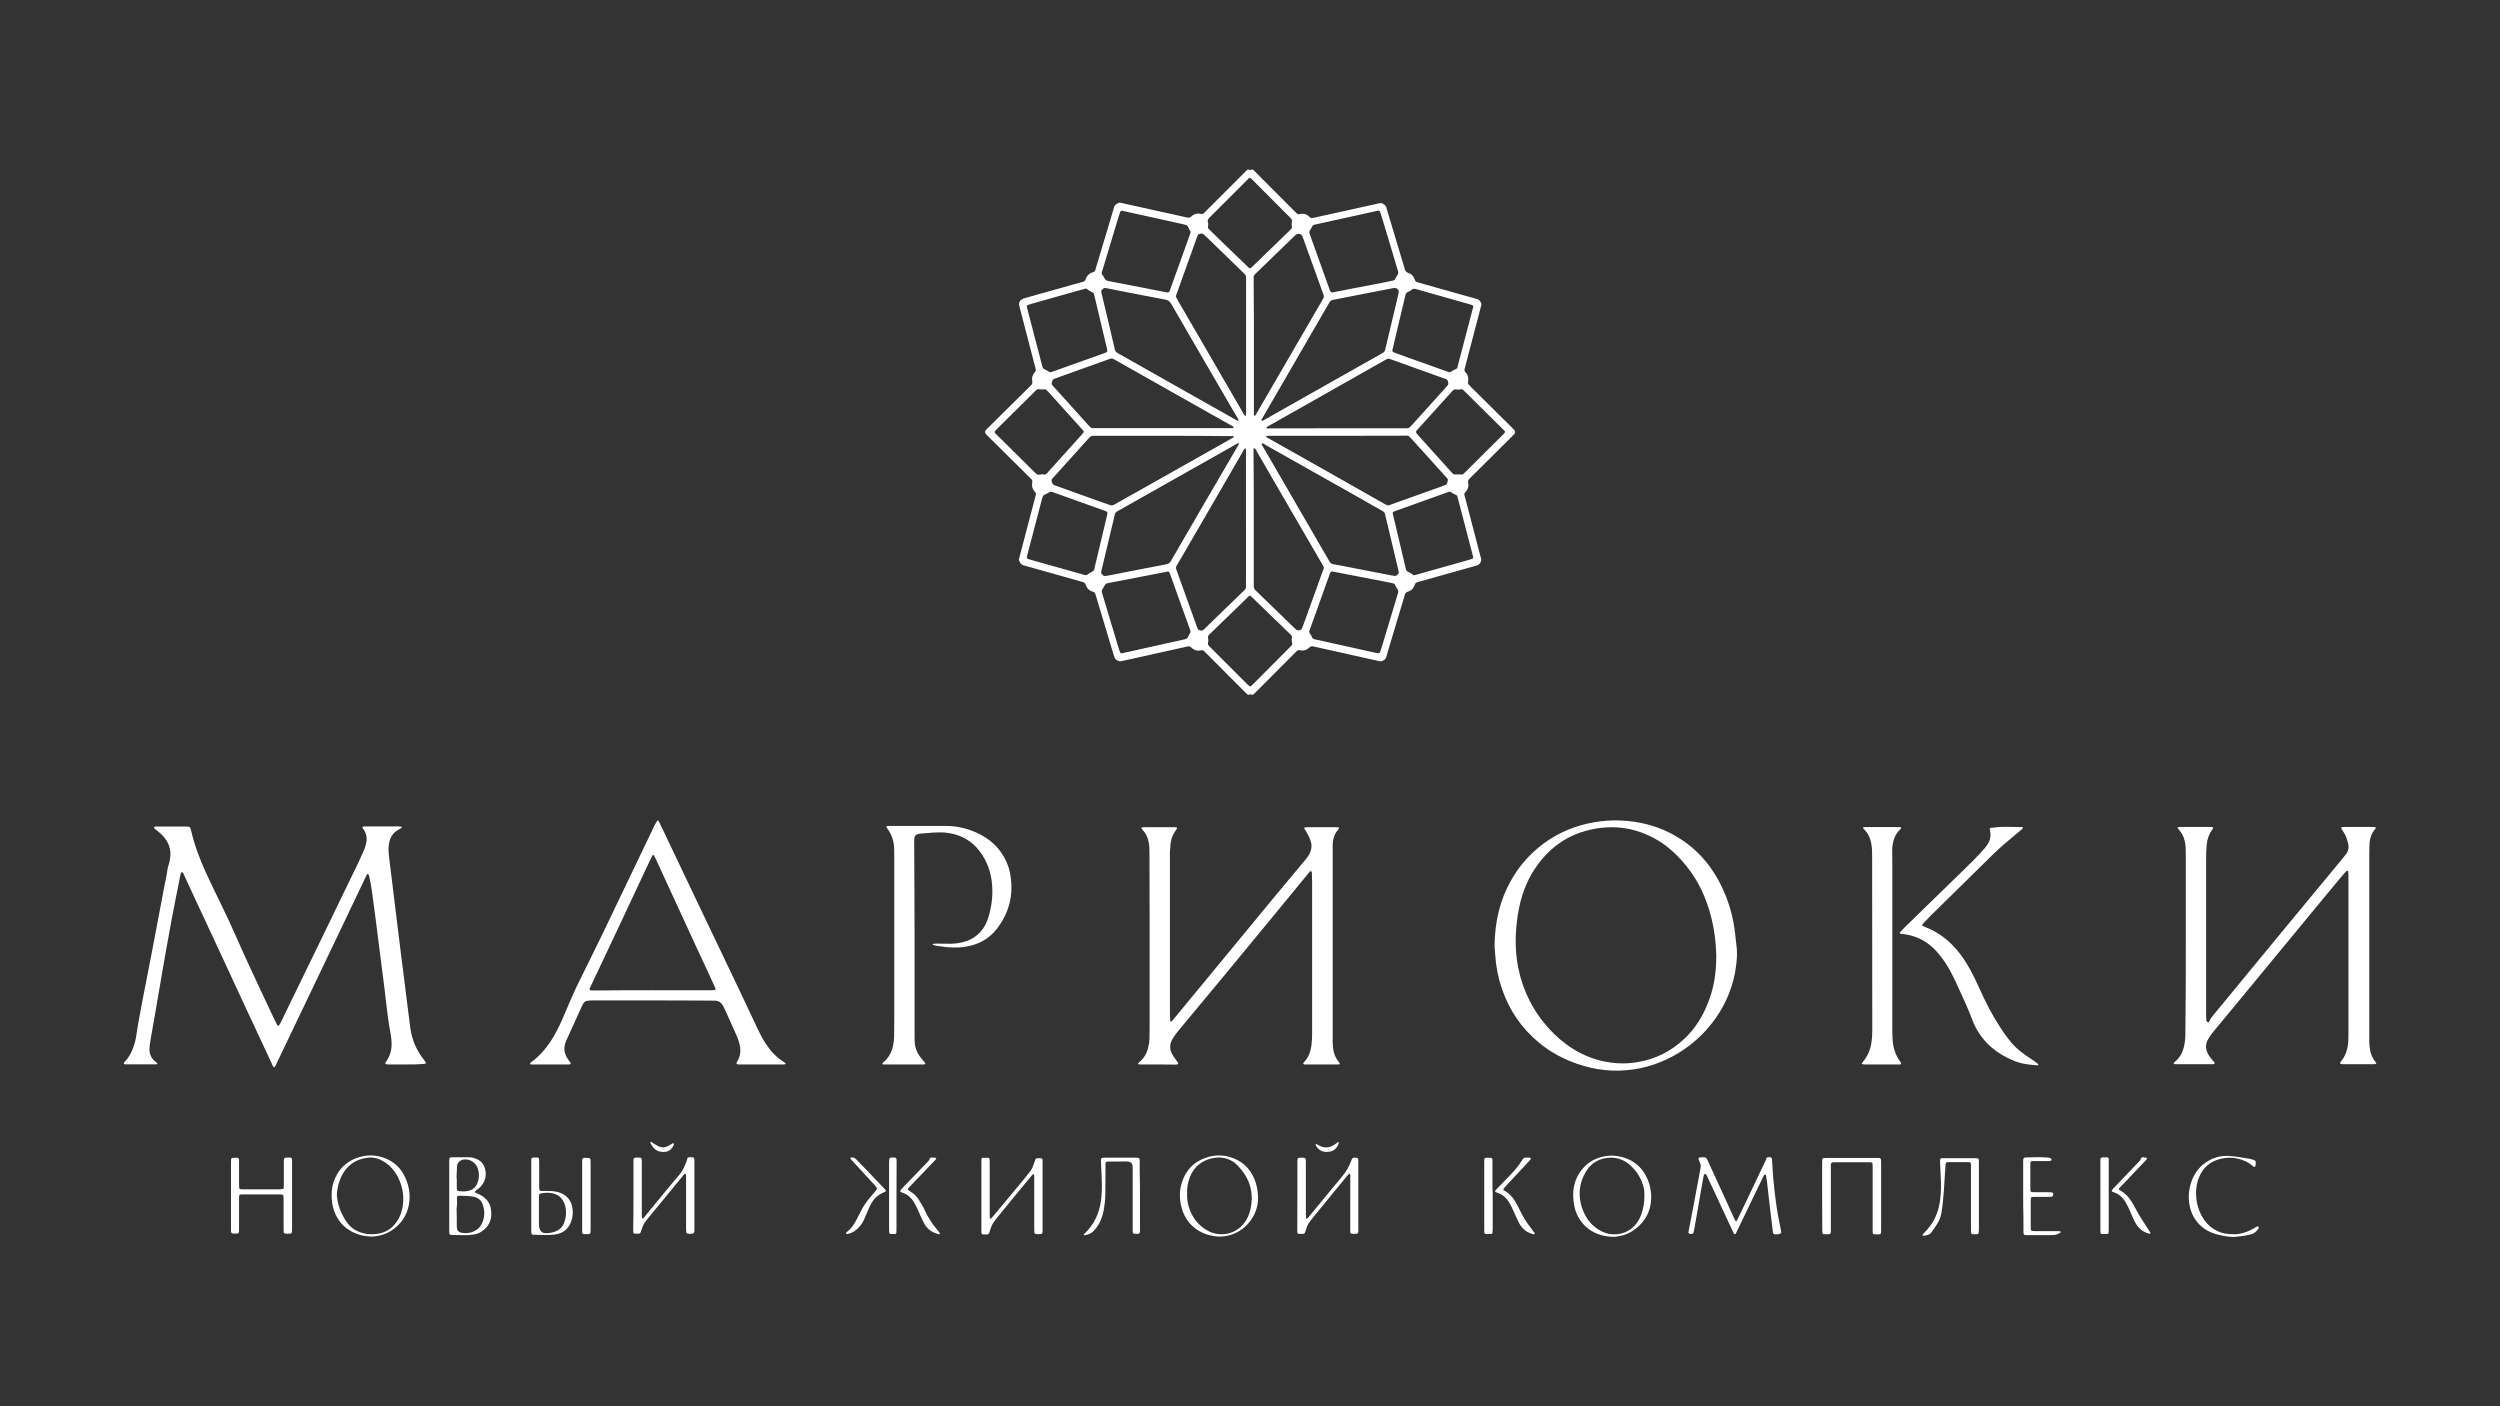 <?xml version="1.0" encoding="UTF-8"?> <svg xmlns="http://www.w3.org/2000/svg" id="Слой_1" x="0" y="0" viewBox="0 0 1920 1080" style="enable-background:new 0 0 1920 1080" xml:space="preserve"><rect x="0" y="0" width="1920" height="1080" fill="#333333" stroke="none"/> <style>.st0{fill:#fff}</style> <path class="st0" d="M1137.7 234c-.2.9-.5 1.8-.7 2.8l-12 45.9c-.1.5-.3.9-.3 1.4 0 .3.1.7.2 1 .2.4.6.8.9 1.1 1.5 1.8 2 3.8 1.8 6 0 .5-.1.9-.2 1.4-.1.6.1 1.2.5 1.7.6.7 1.3 1.4 2 2.1l31.7 31.4c.5.5 1 1 1.5 1.6.6.7.6 2 .1 2.7-.5.6-1.1 1.2-1.7 1.8-6.8 6.8-13.6 13.5-20.4 20.3-4.1 4-8.2 8.1-12.3 12.2-.3.3-.7.7-1 1.1-.2.4-.3.9-.4 1.4 0 .2 0 .5.1.7.7 2.7-.1 5-1.7 7-.1.2-.3.4-.5.5-.7.7-.8 1.4-.6 2.3.5 2 1 3.9 1.6 5.9 3.6 13.7 7.2 27.4 10.7 41 .1.2.1.5.2.7.7 1.7.4 3.3-.7 4.7-.6.8-1.3 1.3-2.3 1.6-3.1.9-6.2 1.8-9.3 2.6-11.5 3.2-23.1 6.5-34.6 9.7-.6.2-1.2.3-1.7.5-1 .3-1.7.8-2 1.8-.2.6-.4 1.1-.7 1.7-.8 1.6-2 2.7-3.6 3.4-.7.3-1.4.4-2 .8-.4.2-.8.6-1 1-.4.8-.6 1.6-.8 2.4-3.1 10.4-6.3 20.9-9.4 31.3-1.4 4.6-2.8 9.2-4.1 13.8-.2.6-.3 1.1-.5 1.7-.2.7-.7 1.3-1.3 1.7-.4.3-.8.5-1.2.7-.8.4-1.6.6-2.4.4-3-.7-6.1-1.3-9.1-2-14-3.1-28.1-6.2-42.1-9.4-1-.2-1.8 0-2.6.7-.7.6-1.5 1.3-2.3 1.7-1.6.8-3.4 1.1-5.2.6-1.1-.3-1.9.1-2.6.8-.7.7-1.4 1.3-2 2-9.6 9.6-19.1 19.2-28.7 28.8l-2 2c-.6.6-1.2.8-1.9.4-.3-.1-.8-.3-1-.2-1.4.9-2.2.1-3.1-.8-9.7-9.8-19.5-19.5-29.2-29.3l-2-2c-2.1-2-1.9-2-4.3-1.5-2.1.4-4-.3-5.7-1.5-.4-.3-.7-.6-1.1-1-.8-.8-1.6-.8-2.7-.6-5.3 1.2-10.5 2.4-15.8 3.5-11.1 2.5-22.2 4.9-33.3 7.4-.4.1-.7.1-1.1.2-1.6.6-3 .1-4.4-.8-.7-.5-1.2-1.1-1.5-2-.3-1-.7-2.1-1-3.1-4.3-14.5-8.7-28.9-13-43.4-.2-.8-.5-1.6-.8-2.4-.2-.6-.6-1-1.2-1.3-.2-.1-.5-.2-.7-.2-2.7-.8-4.5-2.7-5.4-5.3-.4-1.2-1.1-1.8-2.2-2.1-5.8-1.6-11.5-3.2-17.3-4.9-9.2-2.6-18.5-5.2-27.7-7.8-.6-.2-1.2-.3-1.7-.6-1.2-.9-1.9-2.1-2.3-3.6-.1-.2 0-.5 0-.7.1-.6.3-1.2.4-1.7 3.5-13.4 7-26.9 10.6-40.3.6-2.4 1.3-4.9 1.9-7.3.2-.7.1-1.4-.4-2-.2-.3-.5-.5-.7-.8-1.5-1.9-2.1-4-1.7-6.4 0-.2.1-.5.1-.7.2-.9-.1-1.6-.8-2.3l-1.5-1.5c-10.5-10.4-20.9-20.8-31.4-31.1-.7-.7-1.4-1.3-2-2.1-.6-.7-.7-2-.1-2.7.5-.5 1-1.1 1.5-1.6l31.2-30.9c.7-.7 1.3-1.4 2-2 1-.9 1.4-1.8 1.1-3.2-.6-2.5.1-4.7 1.7-6.7.2-.3.5-.5.7-.8.2-.4.4-.9.3-1.4-.1-.7-.3-1.4-.5-2.1-3.1-11.9-6.2-23.9-9.3-35.8-.9-3.6-1.9-7.2-2.8-10.8-.8-2.9.5-5.1 3.5-6l9.3-2.7c11.4-3.2 22.8-6.4 34.3-9.6.6-.2 1.1-.4 1.7-.5 1-.3 1.7-.8 2-1.8.5-1.6 1.4-3.1 2.8-4.1.9-.7 1.8-1.2 2.9-1.4 1-.3 1.6-1 1.9-2 .3-1 .6-2.1.9-3.1 4.2-14.1 8.5-28.2 12.7-42.4.2-.8.5-1.6.7-2.4.5-2 2.1-2.8 3.8-3.5.3-.1.7-.1 1.1 0 .5.1.9.2 1.4.3 9.1 2 18.3 4.1 27.4 6.1 7.4 1.6 14.8 3.2 22.1 4.9 1.4.3 2.5.3 3.6-.8.5-.6 1.3-1 2-1.4 1.7-.9 3.4-1 5.2-.5 1.1.3 1.8-.1 2.6-.8 1.9-2 3.9-3.9 5.8-5.8 8.5-8.5 16.9-17 25.4-25.4l1.5-1.5c.6-.6 1.1-.8 1.9-.4.3.2.8.3 1 .2 1.4-.9 2.2-.1 3.1.8 9.9 9.9 19.8 19.8 29.7 29.8l1.8 1.8c1.6 1.6 1.6 1.8 4.1 1.3 2.2-.5 4.3.3 6 1.7.4.3.7.6 1.1 1 .6.5 1.3.6 2 .4l12.3-2.7c10.9-2.4 21.8-4.8 32.6-7.2 2.1-.5 4.2-.9 6.3-1.4 1-.2 1.9-.2 2.7.4.4.3.8.5 1.2.8.6.4 1 1 1.3 1.7l.6 2.1c4.3 14.3 8.6 28.7 12.9 43 .2.7.5 1.4.6 2.1.4 1.8 1.2 2.9 3.1 3.5 2.4.8 4 2.6 4.7 5 .3 1 .8 1.7 1.9 2 .5.1.9.3 1.4.4 1.3.4 2.5.7 3.8 1.1 13 3.7 26.1 7.4 39.1 11 .5.1.9.3 1.4.4 2 .4 2.9 1.9 3.6 3.7 0-.1-.1.3 0 .7zm-66.3-12.9c-.9.2-1.8.3-2.6.4-14.7 2.8-29.4 5.7-44.1 8.6-.5.1-.9.2-1.4.3-.9.2-1.5.7-2 1.4-.4.7-.9 1.4-1.3 2.2-3.4 5.8-6.7 11.6-10.1 17.4-7.2 12.4-14.4 24.9-21.6 37.3-6.4 11.1-12.9 22.2-19.3 33.3-.1.2-.2.4-.2.7 0 .1 0 .3.1.3.2.1.4.2.6.2.2 0 .4-.1.7-.3 10.4-5.9 20.9-11.8 31.3-17.7 19.6-11.1 39.2-22.2 58.8-33.2 3.2-1.8 3.1-1.6 4-5.4 3.3-13.8 6.6-27.5 9.8-41.3.1-.3.2-.7.2-1.1 0-.5-.1-1-.3-1.3-.3-.5-.8-.9-1.3-1.3-.5-.3-.9-.4-1.3-.5zm2.9 218.6c-.1-.4-.2-1-.3-1.6-3.3-13.9-6.6-27.7-9.9-41.6-.1-.6-.3-1.2-.4-1.7-.2-1-.8-1.7-1.7-2.2-.6-.3-1.2-.7-1.9-1.1-4.3-2.4-8.6-4.8-12.8-7.3-14.6-8.2-29.2-16.5-43.8-24.7-10.5-6-21.1-11.9-31.6-17.8-.9-.5-1.6-1.4-2.8-1.2-.5 1.3.6 1.9 1 2.8.3.8.8 1.5 1.3 2.2 9.3 16.1 18.6 32.1 27.9 48.2 4.9 8.4 9.7 16.8 14.6 25.2 2.4 4.1 4.8 8.3 7.2 12.4.6 1.1 1.5 1.8 2.8 2 2.4.4 4.7.9 7.1 1.3 12.3 2.4 24.7 4.8 37 7.2 1.1.2 2.1.4 3.2.5.6.1 1.2-.1 1.7-.6.4-.4.8-.8 1.2-1.3 0 0 0-.3.2-.7zM848.5 221.1c-.4.1-.8.2-1 .4-.5.4-.9.8-1.3 1.2-.4.5-.6 1-.4 1.7.8 3.5 1.7 7 2.5 10.5 2.4 10 4.8 20 7.1 30.1.2 1 .6 2.1.7 3.1.3 1.6 1.2 2.6 2.5 3.2.3.2.6.3.9.5 6.4 3.6 12.7 7.2 19.1 10.8 17.6 10 35.2 19.9 52.9 29.9 6.2 3.5 12.3 7 18.5 10.4.3.2.7.2 1 .3.1 0 .2-.1.2-.2.1-.5-.1-.9-.4-1.3-9.7-16.7-19.4-33.3-29.1-50-7.5-12.8-14.9-25.7-22.3-38.5-1.1-1.8-2.4-2.7-4.4-3.1-8.7-1.6-17.4-3.3-26.1-5l-18.3-3.6c-.7-.2-1.4-.3-2.1-.4zm-.1 221.3c.3 0 .7 0 1-.1.8-.1 1.7-.3 2.5-.4 14.2-2.8 28.4-5.6 42.7-8.3 3.4-.7 3.6-.9 5.2-3.7 7.7-13.3 15.4-26.5 23.1-39.8 9.4-16.2 18.8-32.3 28.2-48.4.1-.1.1-.2.2-.3.2-.4.2-1-.1-1-.2 0-.5 0-.7.1-2.8 1.6-5.6 3.2-8.5 4.8-12.1 6.8-24.2 13.7-36.3 20.5-15.2 8.6-30.5 17.2-45.7 25.8-3.9 2.2-3.4 1.8-4.3 5.6-3.2 13.3-6.3 26.6-9.5 39.8-.2.8-.4 1.6-.5 2.5-.1.3 0 .8.2 1 .5.6 1.1 1.2 1.8 1.8.2 0 .4 0 .7.1zM963 265.9V318.7l.3.6c.2.2.6 0 .9-.4l.9-1.5c4.9-8.5 9.8-17 14.8-25.5l35.7-61.5c1.6-2.7 1.4-2.6.4-5.3-5-14-10-27.9-15.1-41.9-.2-.7-.5-1.4-.8-2-.3-.7-.8-1.1-1.6-1.4-1.4-.4-2.6-.3-3.6.8-.5.5-1 1-1.6 1.5l-27.6 26.7c-3.2 3.1-2.9 2.4-2.9 6.8.2 16.8.2 33.5.2 50.3zm-.1 131.6c.1 0 .1 0 0 0v52.9c0 1 .3 1.9 1 2.6l1.5 1.5c8.6 8.3 17.2 16.7 25.8 25 1.4 1.3 2.8 2.6 4.2 4 1.2 1.1 4.1.6 4.6-1 .6-1.8 1.3-3.6 2-5.4 4.6-12.9 9.3-25.7 13.9-38.6 1-2.7 1.2-2.5-.5-5.3-6.6-11.3-13.1-22.6-19.7-33.9-6.9-11.8-13.7-23.6-20.6-35.5-3.6-6.2-7.2-12.4-10.8-18.7-.2-.3-.4-.6-.7-.8-.1-.1-.2-.1-.3-.1-.3 0-.5.1-.5.4 0 .2-.1.5-.1.7.2 17.5.2 34.8.2 52.2zm-6 .5c.1 0 .1 0 0 0v-52.5c0-.3-.1-.7-.2-1 0-.1-.2-.1-.3-.1h-.3c-.2.1-.4.3-.5.5-6.9 11.9-13.8 23.9-20.7 35.8-9.3 16-18.5 31.9-27.8 47.9-1.1 1.9-2.1 3.7-3.3 5.6-.7 1.1-.9 2.2-.3 3.4.2.4.3.9.5 1.4 4.9 13.6 9.8 27.3 14.7 40.9.3.9.6 1.8 1 2.7.3.7.8 1.2 1.5 1.4 1.4.5 2.6.4 3.6-.8l.5-.5 28.7-27.8c3.2-3.1 2.9-2.4 2.9-6.9.1-16.7 0-33.4 0-50zm.1-132V212.8c0-.7-.3-1.4-.8-2l-2.3-2.3c-9-8.8-18.1-17.5-27.1-26.3-.8-.7-1.6-1.5-2.4-2.2-.6-.5-1.2-.7-2-.6-.4.1-.7.1-1.1.2-.6.1-1.1.5-1.4 1.1-.3.5-.5 1.1-.7 1.7-.8 2.1-1.5 4.3-2.3 6.4-4.4 12.2-8.8 24.3-13.1 36.5-.8 2.2-1.1 2.1.4 4.7.3.5.6 1 .9 1.6 12 20.6 23.9 41.3 35.9 61.9l14.4 24.9c.1.2.2.5.4.6s.4.3.6.3c.2 0 .4-.2.5-.4.1-.3.1-.7.1-1.1V266zm69.7 62.9h51.8c3.8 0 3.5.1 5.9-2.5 8.6-9.5 17.2-19 25.8-28.6.6-.6 1.1-1.3 1.6-1.9s.6-1.2.5-2c-.3-1.7-1.1-2.9-2.9-3.2-.2 0-.5-.1-.7-.2-13.2-4.7-26.4-9.5-39.6-14.2-.7-.2-1.4-.5-2-.7s-1.2-.1-1.8.1c-.7.3-1.3.6-1.9 1-9.1 5.1-18.2 10.3-27.2 15.4-14.6 8.3-29.2 16.5-43.8 24.8-6.3 3.5-12.5 7-18.8 10.6-.4.2-.7.6-1.1.9 0 0 0 .3.1.3.4.4.9.3 1.3.3 17.6-.1 35.2-.1 52.8-.1zm-133.9-.1c0 .1 0 .1 0 0H946c.4 0 .7 0 1.1-.1.2-.1.3-.3.4-.5 0-.1-.1-.2-.1-.3-.4-.3-.8-.6-1.2-.8-9.7-5.5-19.4-11-29.1-16.4-19.9-11.3-39.9-22.5-59.8-33.8-.7-.4-1.5-.8-2.2-1.2-.8-.4-1.6-.5-2.4-.2-.6.2-1.1.4-1.7.6-13.2 4.7-26.4 9.5-39.6 14.2-.7.2-1.4.5-2 .8-.6.2-1 .7-1.2 1.3-.2.5-.3.9-.4 1.4-.3.8-.1 1.4.4 2s.9 1.1 1.4 1.6c8.6 9.5 17.2 19.1 25.8 28.6 2.8 3.1 2.3 2.8 6.5 2.8h50.9zm134.7 5.9h-53.6c-.4 0-.7.1-1.1.1-.1 0-.2.1-.3.2-.2.2-.2.5 0 .6.3.2.6.5.9.6l14.4 8.1c12 6.8 24 13.5 36 20.3 13.3 7.5 26.5 15 39.7 22.5.5.3 1 .6 1.6.8.6.3 1.1.3 1.7.1.6-.2 1.1-.4 1.7-.6 12.9-4.6 25.7-9.2 38.6-13.8 1.1-.4 2.2-.8 3.3-1.3.3-.1.7-.4.8-.7.4-1 .6-2 .8-3.1 0-.2-.1-.5-.2-.7-.4-.6-.9-1.1-1.4-1.6-8.7-9.6-17.3-19.2-26-28.8-.6-.7-1.3-1.4-2-2.1-.4-.4-1-.7-1.6-.7h-1.8c-17 .1-34.2.1-51.5.1zm-134.5 0h-53.2c-1.3 0-2.3.3-3.2 1.4-.4.5-.8.9-1.2 1.3-8.9 9.9-17.8 19.7-26.7 29.6-.3.4-.7.7-.9 1.1-.2.3-.3.7-.2 1 0 .5.3.9.4 1.4.2 1 .8 1.7 1.8 2.1l2.4.9 31.8 11.4c2.8 1 5.7 2 8.5 3 1.1.4 2.1.3 3.1-.3.3-.2.6-.4.9-.5 7.8-4.4 15.7-8.8 23.5-13.2 20-11.3 40.1-22.6 60.1-33.9 2.4-1.4 4.8-2.7 7.2-4.1.2-.1.3-.4.2-.6 0-.2-.3-.4-.5-.4h-5.7c-16.2-.2-32.3-.2-48.3-.2zm-31.8-172.9c-.3.3-.7.4-.8.7-.6 1.6-1.1 3.2-1.6 4.8-3.8 12.6-7.6 25.2-11.4 37.9-.4 1.3-.8 2.5-1.2 3.8-.2.7-.1 1.4.3 2 .5.8 1.3 1.5 1.6 2.4.6 1.6 1.7 2.2 3.2 2.4.5.1.9.2 1.4.3 14.2 2.8 28.5 5.5 42.7 8.3.5.1.9.2 1.4.2.5.1 1.2-.3 1.4-.9.8-2 1.5-4 2.2-6.1 4.4-12.2 8.8-24.3 13.1-36.5.3-.8.6-1.6.8-2.4.1-.3 0-.7-.1-1-.7-1.4-1.5-2.7-2.2-4.1-.2-.3-.5-.6-.8-.7-.5-.2-1.1-.4-1.7-.5-11.6-2.6-23.1-5.1-34.7-7.7l-12.3-2.7c-.3-.1-.8-.1-1.3-.2zm161.9 62.8c.2 0 .7-.1 1.2-.2 4.9-1 9.9-1.9 14.8-2.9 6.8-1.3 13.6-2.6 20.5-3.9l10.2-2.1c.7-.2 1.3-.6 1.7-1.3.5-.8.8-1.8 1.4-2.5 1-1.1 1.2-2.3.7-3.7-.2-.6-.4-1.1-.5-1.7-2.2-7.5-4.5-14.9-6.7-22.4l-5.7-18.9c-.3-.9-.6-1.8-1-2.7-.1-.3-.6-.5-.9-.5-.5-.1-1 .1-1.4.2l-12.3 2.7c-11.5 2.5-22.9 5.1-34.4 7.6-.6.1-1.2.2-1.7.4-.4.2-.9.5-1.1.9-.6 1.3-1.3 2.6-2.1 3.7-.2.3-.2.9-.2 1.4s.3.9.4 1.4c5 13.9 10 27.7 14.9 41.6.2.7.5 1.4.8 2 .2.6.6.8 1.4.9zm50.6 228.9c-.1-.2-.1-.5-.2-.7-.9-1.3-1.7-2.6-2.4-4-.2-.4-.7-.7-1.1-.8-1.6-.4-3.3-.7-4.9-1l-40.2-7.8c-2.8-.5-2.9-.5-3.9 2.3-5 13.9-10 27.7-14.9 41.6-.8 2.1-1.1 2.1.5 4.3.3.4.6.8.7 1.3.4 1.7 1.7 2.2 3.2 2.5.2 0 .5.1.7.1 14.7 3.3 29.5 6.5 44.2 9.8 1.1.2 2.1.4 3.2.6.4.1 1-.2 1.2-.7.4-1.1.8-2.3 1.2-3.4 4.1-13.6 8.2-27.3 12.3-40.9.2-.8.5-1.6.7-2.4-.2-.3-.3-.5-.3-.8zm-176.5-14.6c-.7.1-1.4.2-2.1.4-13.3 2.6-26.6 5.2-39.9 7.7-1.5.3-3.1.6-4.6.9-1 .2-1.7.7-2.2 1.7-.4.9-.9 1.7-1.5 2.5-.9 1.1-.9 2.1-.5 3.3.2.6.3 1.1.5 1.7 2.3 7.6 4.6 15.1 6.8 22.7 1.9 6.2 3.7 12.4 5.6 18.6.3.9.6 1.8 1 2.7.1.4.8.7 1.2.6.2 0 .5-.1.7-.1 11.8-2.6 23.6-5.3 35.4-7.9l12.3-2.7c1.2-.3 2.2-.8 2.6-2.1.3-.9.9-1.7 1.4-2.5s.6-1.5.2-2.4c-.2-.6-.4-1.1-.6-1.7-1.9-5.2-3.7-10.4-5.6-15.5-3-8.5-6.1-16.9-9.1-25.4-.2-.7-.5-1.3-.9-1.9.1-.3-.3-.4-.7-.6zm234.2-10.5c0-.3 0-.6-.1-1-3.9-15-7.8-29.9-11.7-44.9-.1-.5-.2-1-.4-1.4-.2-.4-.5-.9-.9-1-1.5-.6-2.8-1.3-4.1-2.2-.5-.4-1.1-.4-1.7-.1-.7.2-1.4.5-2 .7-6.9 2.5-13.8 4.9-20.6 7.4-5.9 2.1-11.7 4.2-17.6 6.3-.6.2-1.1.4-1.7.6-.8.3-1.1 1-1 1.7 0 .2.1.5.2.7 3.2 13.5 6.5 27 9.6 40.6.6 2.7.6 2.7 3.1 3.9 1 .4 1.8 1.2 2.7 1.8.4.3.9.4 1.4.2.6-.1 1.2-.3 1.7-.5 7.8-2.2 15.7-4.4 23.5-6.6 5.8-1.6 11.5-3.2 17.3-4.9.7-.2 1.3-.5 2-.8 0 .1.1-.2.3-.5zm-18-142.5c.3-.1.7-.2 1-.4 1.1-.8 2.2-1.5 3.5-1.9.9-.3 1.3-1 1.5-1.8.5-2 1-3.9 1.5-5.9 3.4-13.1 6.8-26.2 10.3-39.3.1-.3.2-.7.2-1 .1-.4-.3-1.1-.6-1.2-.8-.3-1.6-.6-2.4-.8-7.1-2-14.3-4.1-21.5-6.1-6.3-1.8-12.7-3.5-19-5.4-1.5-.4-2.7-.6-4 .6-.6.7-1.6 1-2.5 1.4-1.1.5-1.7 1.2-2 2.4-.6 2.8-1.3 5.6-2 8.4-2.6 11-5.2 21.9-7.8 32.9-.1.5-.2.9-.3 1.4-.1.4.3 1 .7 1.2 1 .4 2 .9 3 1.2 9.1 3.3 18.3 6.5 27.4 9.8 3.9 1.4 7.9 2.8 11.8 4.2.5.2.8.3 1.2.3zm-279.2-64.3c-.4.1-.7.1-1.1.2-2.5.7-5.1 1.4-7.6 2.1-11.2 3.2-22.4 6.3-33.6 9.5l-2.7.9c-.3.1-.7.8-.6 1.2.1.5.2.9.3 1.4 3.3 12.6 6.6 25.3 9.9 37.9.6 2.2 1.2 4.4 1.7 6.6.3 1.1.8 1.9 2 2.4.9.3 1.7.9 2.5 1.3.2.1.4.3.6.4.6.5 1.3.4 2 .2 13.5-4.9 27.1-9.7 40.6-14.5.6-.2 1.1-.5 1.6-.7.4-.2.7-.8.6-1.2-.1-.5-.1-.9-.2-1.4-3.2-13.3-6.3-26.6-9.5-39.9-.6-2.5-.2-3-3.2-4.2-.9-.4-1.6-1.1-2.4-1.6-.2-.3-.5-.4-.9-.6zm-27.4 156c-.4.1-.8.2-1 .4-1.2.8-2.4 1.5-3.8 2-.4.2-.8.6-1 1-.3.6-.5 1.4-.7 2-3.8 14.4-7.5 28.8-11.3 43.1-.7 2.7-.6 3 2.2 3.7 13.7 3.9 27.5 7.7 41.2 11.6.5.1.9.3 1.4.3.3 0 .8 0 1-.2 1.4-1.1 3-2 4.6-2.8.4-.2.7-.7.9-1.1s.2-.9.3-1.4c3.2-13.3 6.3-26.6 9.5-39.9.8-3.2.6-3.3-2.4-4.3-8.5-3-16.9-6.1-25.4-9.1-4.7-1.7-9.5-3.4-14.2-5.1-.4.1-.9 0-1.3-.2zm-6.1-13.4c2 .8 3.2-.3 4.3-1.7.1-.1.2-.2.2-.3 8.5-9.4 17-18.8 25.5-28.3.5-.5.9-1.1 1.4-1.7.3-.4.3-1 0-1.3-.2-.3-.4-.6-.7-.8-8.6-9.5-17.2-19-25.7-28.5-.6-.7-1.3-1.4-2-2.1-.3-.3-.9-.6-1.3-.5-1.7.2-3.3.1-5-.1-.4-.1-.9.2-1.3.5-.5.3-.9.8-1.3 1.2l-29.6 29.3c-.4.4-.8.9-1.2 1.4-.1.2-.1.7 0 1 .3.5.7.9 1.2 1.3l29.9 29.6c.3.3.5.5.8.7.6.5 1.2.8 2 .7 1-.1 1.9-.3 2.8-.4zM992 491.4c.1-.7.1-.9.1-1.1.4-1.3-.1-2.3-1.1-3.2-.7-.6-1.4-1.3-2.1-2-3.5-3.4-7.1-6.8-10.6-10.2-5.5-5.3-11-10.7-16.5-16-.4-.4-.9-.8-1.3-1.2-.3-.3-1-.2-1.3.1-.5.4-.9.8-1.3 1.2-2 1.9-3.9 3.8-5.9 5.8-7.2 7-14.5 14-21.7 21-.8.7-1.6 1.5-2.2 2.3-.3.3-.5.9-.4 1.3.2 1.3.5 2.6.1 3.9-.4 1.4.1 2.3 1.1 3.2.3.2.5.5.8.8l28.2 28.2c.5.5 1.1 1 1.6 1.4.3.3 1 .3 1.3 0 .5-.5 1.1-1 1.6-1.5 9.3-9.3 18.6-18.6 27.9-28 .6-.6 1.2-1.2 1.7-1.8.3-.4.4-.9.4-1.3-.1-1.2-.3-2.2-.4-2.9zm-64.3-317.3c-.1.7.1 1.2.5 1.6l1.8 1.8c2.8 2.8 5.7 5.5 8.5 8.3 6.5 6.2 12.9 12.5 19.4 18.7.5.5 1 1 1.6 1.4.2.2.7.1 1 0 .6-.4 1.1-.9 1.6-1.4l27.9-27 1.5-1.5c.5-.5.9-1.2.7-1.9-.3-1.6-.2-3.1 0-4.6.1-.6-.2-1.2-.6-1.6-.3-.4-.7-.7-1-1-9.7-9.8-19.5-19.5-29.2-29.3-.3-.3-.5-.5-.8-.7-.4-.4-1.2-.3-1.6.1l-1.5 1.5-12.2 12.2c-5.4 5.4-10.8 10.9-16.3 16.3-1.1 1.1-1.9 2.1-1.3 3.8.5.9.2 2.1 0 3.3zm194.7 190.3c.6.2 1.2-.1 1.6-.5l1.8-1.8c5.1-5.1 10.2-10.1 15.3-15.2 4.3-4.3 8.7-8.6 13-12.9l1-1c1-1 1-1.5.1-2.4l-1-1-28.6-28.3-1.5-1.5c-.6-.6-1.4-1-2.3-.8-1.3.3-2.6.3-3.9.1-.9-.2-1.6.2-2.2.9-.4.5-.8.9-1.2 1.3-8.8 9.7-17.5 19.4-26.3 29.1-.2.3-.5.5-.6.9-.1.3-.1.8 0 1 .4.6.9 1.1 1.3 1.7 8.5 9.4 17 18.9 25.5 28.3.4.4.8.9 1.2 1.3.5.6 1.2.8 1.9.8 1.8-.1 3.4 0 4.9 0zM311.5 817.5h-12.2c-.8 0-1.7 0-2.5-.1-.6 0-1.1-.8-.8-1.3.1-.2.2-.4.4-.6 3.8-5.1 4.8-10.9 4.2-17-.2-1.9-.4-3.8-.8-5.7-1.3-6.6-2.1-13.3-2.9-19.9-1.1-9.8-2.3-19.5-3.6-29.3l-4.8-37.8c-.9-7.2-1.9-14.5-2.9-21.7-.5-3.9-1.3-7.8-2.2-11.7-.1-.3-.3-.6-.5-1-.1-.1-.2-.2-.3-.2-.2 0-.5.1-.6.2-.3.5-.6 1-.9 1.6-6.5 13.6-13 27.3-19.5 40.9-6.9 14.5-13.9 29-20.8 43.5-9.6 20-19.1 40-28.7 60-.3.6-.7 1.3-1 1.9-.2.4-.9.4-1.2-.1s-.6-1-.8-1.6c-2.1-4.6-4.2-9.1-6.4-13.7-5-10.6-9.9-21.3-14.9-31.9-5.5-11.7-10.9-23.5-16.3-35.2-8.4-18-16.8-36.1-25.2-54.1-1.7-3.6-3.3-7.2-5-10.8-.2-.4-.4-.9-.6-1.3-.3-.5-.8-.9-1.1-.7s-.6.4-.7.7c-.2.7-.4 1.4-.5 2.1-.4 1.9-.7 3.8-1.1 5.6-1.8 9.2-3.7 18.3-5.4 27.5-2.3 12.3-4.4 24.5-6.6 36.8-2.3 13-4.5 26-6.7 39-1 5.9-2.1 11.8-3.1 17.7-.2 1.2-.4 2.4-.5 3.6-.1 1-.2 1.9-.2 2.9 0 3.8 1.4 7 4.4 9.4.6.4 1.1.9 1.6 1.4.1.1 0 .5-.2.6s-.4.2-.7.2H96.2c-.2 0-.5-.1-.7-.1-.3-.1-.6-.6-.4-.9l.6-.9c3.3-3.3 5.4-7.3 6.9-11.7.8-2.4 1.5-4.8 1.9-7.3.6-3.8 1.1-7.6 1.8-11.4l3.3-17.7c2.1-10.6 4.2-21.2 6.2-31.8 3.6-18.6 7.1-37.2 10.6-55.8.8-4 1.7-8 2.2-12 .2-1.3.6-2.6 1-3.8.5-1.7.9-3.5 1.1-5.3.6-4.7-.3-9.1-2.8-13.1-1.8-2.9-4.2-5.3-6.8-7.3-.8-.7-1.7-1.3-2.5-2-.3-.2-.4-.7-.2-1 .1-.2.3-.3.5-.4.2-.1.5-.1.7-.1H143c.6 0 1.2 0 1.8.1s1.1.4 1.4 1c.2.6.4 1.1.5 1.7 2.6 11.3 6.6 22 11.4 32.5 3.5 7.7 7.3 15.4 11 23 4.8 9.7 9.3 19.5 13.6 29.3 4.3 9.9 8.9 19.7 13.4 29.4 4.3 9.2 8.7 18.4 13 27.7 1.2 2.5 2.4 5 3.6 7.4.2.3.4.6.7.8.2.1.6.1.7 0l1.2-1.8c4.6-9.5 9.2-19 13.8-28.4 6.8-13.9 13.5-27.8 20.3-41.7l17.7-36.6c2.8-5.8 5.7-11.6 8.5-17.5 1.4-3 2.8-6.1 4.1-9.2.6-1.4 1.1-2.9 1.4-4.4 1-4 .5-7.9-2-11.3l-.6-.9c-.3-.4 0-1.1.4-1.1.6 0 1.2-.1 1.8-.1h25.5c.7 0 1.4.1 2.1.2.1 0 .2.4.2.6 0 .2-.2.4-.4.5-.8.5-1.7.9-2.5 1.4-3.3 2-5.5 4.9-6.5 8.7-.4 1.6-.6 3.3-.7 5-.1 2.6.2 5.3.5 7.9 1.7 14.2 3.5 28.3 5.2 42.5 1.3 10.8 2.6 21.7 4 32.5.8 6.5 1.7 13.1 2.5 19.6.6 4.5 1.1 9 1.7 13.6.6 4.8 1.2 9.5 1.8 14.3.3 2.6.7 5.2 1 7.8 1.2 9.3 4.8 17.5 10.6 24.8.5.7 1 1.4 1.4 2.1.1.1-.1.6-.2.6-.6.1-1.2.3-1.8.3-4.4.4-9 .4-13.6.4zM889.5 817.5h-13.3c-.6 0-1.2-.1-1.8-.1-.1 0-.2-.1-.3-.2 0-.2-.1-.5 0-.6.3-.4.6-.7 1-1 3.8-3.1 5.9-7.2 6.9-11.9.5-2.1.8-4.2.8-6.4 0-2.5.1-5 .1-7.6V702c0-15.3 0-30.7-.1-46 0-2.8 0-5.5-.4-8.2-.7-4.1-2.2-7.8-5.2-10.8-.2-.2-.4-.6-.6-.9 0-.1.1-.5.3-.6.3-.1.7-.2 1-.2h24.8c.4 0 .7.1 1 .2.2.1.3.4.3.6-.2.4-.4.8-.7 1.2-2.4 3.1-3.8 6.6-4.3 10.5-.2 2-.3 4.1-.5 6.1-.1 1.2 0 2.4 0 3.6v120.8c0 1.9.1 3.8.2 5.7 0 .2.3.4.4.5.2.1.5 0 .7-.1.4-.4.8-.9 1.2-1.3 13.8-16.7 27.6-33.5 41.4-50.2 11.9-14.4 23.8-28.9 35.7-43.3 8.2-9.9 16.4-19.7 24.6-29.5 1.2-1.4 2.2-2.8 3-4.4 1.6-3.1 2-6.4.9-9.7-.9-2.9-2.3-5.5-3.9-8.1-.3-.5-.7-1-1-1.5-.2-.3 0-.8.3-.9.4-.1.7-.2 1.1-.2h24.1c.4 0 .7.1 1 .2.1.1.3.5.2.6-.2.4-.5.8-.8 1.2-2.5 2.8-3.6 6.2-4 9.8-.1 1.1-.1 2.2-.1 3.2v151c.1 1.4.2 2.9.4 4.3.5 3.8 1.9 7.2 4.4 10.1l.6.9c.2.3-.1.8-.4.8-.4.1-.7.1-1.1.1h-25.2c-.3 0-.7-.1-1-.2-.2-.1-.3-.4-.3-.6.1-.3.3-.7.5-.9 3.6-3.7 5.2-8.3 5.8-13.3.4-3 .5-6 .5-9V676.7c0-2.2-.1-4.3-.2-6.5 0-.3-.2-.7-.3-1-.1-.1-.4-.2-.6-.2-.7.2-1.1.9-1.5 1.4-8.9 10.8-17.8 21.7-26.7 32.5-12.6 15.4-25.3 30.7-38 46.1L905 791.6c-1.5 1.7-2.8 3.6-4 5.5-3.1 4.7-3.1 9.4.2 14.1 1.2 1.7 2.4 3.3 3.5 5 .4.5 0 1.2-.7 1.3-.4 0-.7.1-1.1.1h-2.2c-3.5-.1-7.4-.1-11.2-.1zM1678.7 723.8v-66.5c0-1.8 0-3.6-.1-5.4 0-1.8-.2-3.6-.6-5.4-.7-3.6-2.2-6.8-4.8-9.5-.3-.3-.6-.7-.8-1.1-.1-.1.1-.6.2-.6.7-.1 1.4-.2 2.1-.2h22.7c.7 0 1.4.1 2.1.2.1 0 .4.4.3.5-.2.4-.4.9-.7 1.2-2.5 3.3-3.9 7.1-4.3 11.3-.2 1.8-.3 3.6-.4 5.4-.1 1.9-.1 3.8-.1 5.8v119.4c0 1.4 0 2.9.1 4.3 0 .6.3 1.1.7 1.6.4.5 1.3.5 1.5-.1.7-2.1 2.1-3.7 3.5-5.4 18.8-22.8 37.6-45.7 56.5-68.6 14.3-17.4 28.7-34.7 43.1-52.1.8-.9 1.5-1.9 2.2-2.8 1.7-2.4 2.2-5 1.5-7.9-.9-3.4-1.9-6.7-4-9.6-.5-.7-.9-1.4-1.3-2.1-.2-.4.2-1 .7-1 .8 0 1.7-.1 2.5-.1h21.6c.5 0 1 .1 1.4.2.1 0 .3.4.3.6-.2.4-.4.8-.8 1.2-2.5 2.9-3.6 6.4-4 10.2-.1 1.1-.1 2.2-.1 3.2 0 1.9-.1 3.8-.1 5.8v143.4c0 1 0 1.9.1 2.9.4 4.9 1.6 9.4 4.9 13.2.2.2.2.4.3.6.2.3-.1.8-.5.8-.5 0-.9.1-1.4.1h-23.4c-.7 0-1.4-.1-2.1-.3-.1 0-.3-.4-.3-.6.1-.3.2-.7.4-1 3.8-4.2 5.3-9.3 5.8-14.8.2-2.1.2-4.3.2-6.5V673.3c0-1.3 0-2.6-.1-4 0-.2-.2-.4-.4-.5-.2-.2-.7-.1-1 .2l-1 1c-1.3 1.5-2.7 3.1-4 4.6-4.7 5.6-9.3 11.3-14 16.9-13.5 16.4-27 32.7-40.5 49.1-14 17-28.1 34-42.1 51-.9 1.1-1.9 2.2-2.7 3.4-.8 1.2-1.6 2.4-2.3 3.7-1.7 3.3-1.7 6.7-.1 10 .9 1.9 2.1 3.5 3.4 5.1.6.7 1.3 1.4 1.9 2.2.1.2.1.4.1.7s-.4.5-.8.6H1671.6c-.6 0-1.2-.1-1.8-.1-.1 0-.2-.1-.3-.2 0-.2-.1-.5 0-.7.3-.4.6-.7 1-1 3.7-3.1 5.9-7.2 6.9-11.9.5-2.2.8-4.5.9-6.8 0-2.5.1-5 .1-7.6.3-21.6.3-43.4.3-65.2zM1147.8 726.3c.3-18.7 4.1-34.9 12.6-50 6.3-11.2 14.6-20.7 25-28.4 11.8-8.7 25-14.1 39.4-16.5 6.2-1 12.4-1.5 18.6-1.3 16.1.5 31.3 4.5 45.1 12.9 11.1 6.7 20.1 15.5 27.2 26.3 5.9 9 10.2 18.7 13.2 29 1.8 6.2 3 12.6 3.7 19 .3 2.6.5 5.2.9 7.9.8 5.3.6 10.5-.1 15.8-.8 7.1-2.5 13.9-5 20.6-4.2 11.3-10.5 21.2-18.6 30.1-8.3 9-18 16.2-29 21.5-8.8 4.2-18.1 7.1-27.8 8.3-6.8.9-13.6 1-20.4.3-7.3-.7-14.4-2.4-21.4-4.8-10.6-3.7-20.4-8.9-29.1-16.1-13.6-11.2-23.1-25.2-28.7-41.8-2.8-8.1-4.4-16.4-5-25-.3-3-.5-6.1-.6-7.8zm170.3 8c-.2-11.3-1.8-23.3-5.3-35-4.3-14.4-11.1-27.2-21.2-38.4-4.5-5-9.4-9.6-15-13.4-17.8-11.8-37.1-15-57.7-9.7-13.9 3.6-25.4 11.1-34.6 22-8 9.5-13.4 20.4-16.5 32.4-1.7 6.6-2.7 13.4-3.3 20.2-.9 10.7-.5 21.3 1.7 31.8 1.8 8.6 4.7 16.8 8.7 24.7 4.9 9.5 11.2 17.8 18.8 25.3 5.9 5.7 12.4 10.6 19.7 14.4 10.3 5.3 21.2 8 32.8 8.1 4.2 0 8.4-.4 12.5-1.2 13-2.3 24.3-8 34-16.9 8.6-7.8 14.7-17.3 18.9-28.1 4.6-11.2 6.5-23.1 6.5-36.2zM501 768.3h-45.7c-1.4 0-2.9.1-4.3.3-1.5.2-2.6 1.1-3.3 2.5-.6 1.2-1.2 2.4-1.7 3.6-3.7 8.1-7.4 16.1-11 24.2 0 .1-.1.2-.1.3-2.4 5.2-1.8 10 1.5 14.6.6.9 1.3 1.7 1.9 2.6.2.2-.1.8-.4.9-.4.1-.7.2-1.1.2H408c-.2 0-.5 0-.7-.2-.1-.1-.3-.4-.2-.6.1-.3.4-.6.7-.8 7.3-5.3 12.9-12.2 17.4-19.9 3.2-5.4 5.8-11 8.2-16.8l5.4-12.6c2.3-5.4 4.9-10.7 7.5-15.9 5.6-11.4 11.3-22.8 16.8-34.2 12.4-25.7 24.7-51.4 37-77.2 1.4-3 2.8-6.1 4.6-8.9.2-.3.8-.3.9 0l.6.9c.8 1.6 1.6 3.2 2.4 4.9 8.3 17.4 16.6 34.8 24.9 52.3 11.7 24.4 23.3 48.9 35 73.3 4.4 9.2 8.7 18.4 13 27.6 1.9 4 3.9 8 6.3 11.7 2 3 4.1 5.9 6.7 8.5 2.2 2.2 4.6 4.2 7.3 5.9.5.3 1 .7 1.4 1 .1.1.1.4.1.6 0 .1-.1.2-.2.2-.3.1-.7.2-1.1.2h-34.2c-.5 0-1 0-1.4-.1-.6-.1-1-.8-.7-1.3.2-.3.3-.6.5-.9 2.6-4.1 2.9-8.6 1.8-13.2-.5-2-1.1-3.9-1.9-5.8-3.2-7.4-6.6-14.7-9.9-22-.3-.8-.7-1.5-1.2-2.2-1.3-2.2-3.2-3.5-5.9-3.5-4.6-.1-9.1-.1-13.7-.1-11.4-.1-22.9-.1-34.4-.1zm.2-7.8h45.7c.7 0 1.4-.1 2.1-.2.3 0 .6-.6.6-.8-.1-.5-.3-.9-.5-1.3-4.4-9.6-8.8-19.2-13.3-28.7-10.7-23.3-21.4-46.6-32.2-69.9-.4-.9-.8-1.7-1.3-2.6-.1-.2-.4-.3-.6-.3s-.5.1-.6.3c-.5.9-1 1.9-1.5 2.9-9.8 20.9-19.7 41.9-29.5 62.8-5.5 11.7-11 23.4-16.6 35.1-.3.5-.5 1.1-.7 1.7-.1.4.3 1 .7 1.1 1 .1 1.9.1 2.9.1 15.1-.2 29.9-.2 44.8-.2zM702.4 722.6V797c0 1.8.1 3.6.3 5.4.5 3.4 1.9 6.4 3.9 9.2 1.2 1.6 2.6 3.1 3.9 4.7.1.2.2.5.1.6-.1.2-.3.4-.5.5s-.5.1-.7.1h-30.9c-.5 0-.9-.3-.8-.5.1-.3.3-.6.4-.9.1-.1.2-.2.3-.2 4.6-3.8 6.9-8.8 7.8-14.5.3-1.8.4-3.6.5-5.4.1-4.7.1-9.3.1-14V657.6c0-2.2 0-4.3-.1-6.5-.3-5.5-2-10.6-5.4-15-.1-.2-.3-.4-.4-.6-.3-.4 0-1.1.4-1.1.5 0 1-.1 1.4-.1h43.2c8.4 0 16.4 1.7 24.1 5.2 7.5 3.4 13.8 8.1 18.6 14.8 3.4 4.7 5.8 10 7 15.7 3.2 16.1-.1 30.7-10.3 43.7-6.1 7.7-14.3 11.9-23.9 13.4-6.3 1-12.7.7-19-.3-2-.3-4.1-.4-6-1.3-.1 0-.2-.2-.2-.3s.1-.2.2-.2c1.5-.4 3.1-.3 4.6-.3 3.1 0 6.2.1 9.3.1 3.4-.1 6.7-.5 9.9-1.4 5.1-1.4 9.5-4 13-8 2.6-2.9 4.4-6.3 5.6-10 2.7-8.5 3.9-17.3 3.1-26.3-.8-9.3-3.8-17.8-9.5-25.3-5.7-7.6-13.2-12-22.4-13.8-2.7-.5-5.5-.8-8.2-.7-3.2 0-6.5.1-9.7.5-1.7.2-3.3.2-5 .4-.8.1-1.7.2-2.5.5-1.2.4-2 1.3-2.3 2.5-.1.6-.2 1.2-.2 1.8v3.2c.2 24.7.2 49.6.3 74.4-.1 0-.1 0 0 0zM1445 817.5h-12.9c-.6 0-1.2-.1-1.8-.2-.3 0-.5-.7-.3-.9.4-.5.7-1 1.1-1.4 3-3.6 4.8-7.7 5.8-12.2.4-2 .6-4 .8-6 .2-2.4.2-4.8.2-7.2 0-43.5-.1-87-.1-130.5 0-2.2 0-4.3-.1-6.5-.1-1.7-.3-3.3-.6-5-.7-3.9-2.3-7.3-5-10.2-.4-.4-.8-.9-1.2-1.3-.1-.1-.1-.2-.1-.3 0-.3.1-.5.4-.5.5 0 .9-.1 1.4-.1h25.9c.5 0 1 .1 1.4.2.1 0 .3.5.2.6-.2.4-.5.8-.9 1.1-3.3 3.2-5 7.2-5.7 11.8-.2 1.7-.3 3.3-.3 5 0 3.7.1 7.4.1 11.1v102.8c0 8.4-.1 16.8 0 25.2 0 2.5.2 5 .4 7.5.5 4.5 1.8 8.7 4.1 12.5.7 1.1 1.5 2.2 2.2 3.2.1.2.1.4.1.7 0 .2-.4.6-.8.6H1445z"></path> <path class="st0" d="M1541 635c4.1.1 8.1.1 12.2.2.1 0 .3.1.3.2 0 .2.1.5 0 .7-.2.3-.5.5-.7.8-2.6 2.1-5.2 4.3-7.7 6.4-5 4.1-9.9 8.4-14.5 12.9-15.8 15.6-31.6 31.1-47.4 46.6-2 2-4 4.1-6 6.2-.3.3-.6.7-.9 1.1-.2.2 0 .8.3 1 .8.3 1.5.7 2.3 1 6.8 2.7 12.8 6.5 18.2 11.4 4.4 4.1 8.2 8.7 11.5 13.7 3.2 4.8 5.9 9.9 8.4 15.1 2.4 5.2 4.8 10.4 7.3 15.6 4.5 9.4 9.8 18.4 15.8 26.9.8 1.1 1.6 2.1 2.4 3.2 3.6 4.8 8 8.9 13 12.3 2.9 1.9 5.8 3.9 8.6 5.9.5.3.9.8 1.3 1.2.1.1.1.2 0 .3-.1.2-.3.5-.4.5-4.3-.3-8.6-.7-12.8-1.7-2.5-.6-4.8-1.5-7.1-2.5-5.4-2.4-10.5-5.3-15-9.1-6.1-5.1-10.7-11.2-14-18.4-.5-1.2-1.1-2.4-1.5-3.6-3.2-8.4-6.9-16.6-10.7-24.7-1.6-3.5-3.2-7-5-10.4-2.7-5.4-6-10.4-9.8-15-2.6-3.3-5.7-6.2-9.1-8.6-5.7-4-12.1-6.2-19-6.9-.6-.1-1.2-.2-1.7-.3-.1 0-.3-.4-.2-.6 0-.2.1-.5.3-.6 1.2-1.3 2.4-2.6 3.7-3.9l34.5-33.6c6.1-5.9 12.2-11.8 18.2-17.8 2.9-2.9 5.6-5.9 8.3-8.9.7-.8 1.4-1.7 2-2.6 2.2-3.1 3-6.5 2.4-10.2-.1-.7-.3-1.4-.4-2.1-.1-.4.5-.9.9-1 .8 0 1.7-.1 2.5-.1 3.1-.6 6.3-.6 9.5-.6zM1365.1 948c-3.3 0-3.4 0-3.7-3.3l-2.7-22.5c-.6-4.8-1.1-9.5-1.6-14.3-.2-1.8-.5-3.6-.8-5.3 0-.2-.3-.5-.4-.5-.3 0-.7.1-1 .3-.2.1-.3.4-.4.6l-.3.6c-2.4 5-4.8 9.9-7.2 14.9-4.6 9.5-9.1 19-13.7 28.5-.1.2-.2.5-.3.6-.2.2-.4.3-.6.3s-.5-.1-.6-.3c-.4-.6-.7-1.3-1-1.9-6.4-13.8-12.8-27.6-19.3-41.4-.4-.9-.7-1.8-1.4-2.5-.3-.3-1.1-.2-1.3.2-.2.7-.5 1.3-.6 2-.6 3.2-1.1 6.4-1.7 9.6-1.8 10.2-3.5 20.3-5.3 30.5-.1.5-.2.9-.3 1.4-.3 2.1-1.2 2.5-3.7 1.9-.2-.1-.5-.5-.5-.8 0-.5.1-.9.2-1.4 1.4-7.1 2.7-14.1 4.1-21.2 1.7-9 3.3-17.9 5-26.9.3-1.3.2-2.6-.3-3.9l-1.2-3c-.2-.6.2-1.2.9-1.3.6 0 1.2-.1 1.8-.1 3.1 0 3.1 0 4.4 2.7 4.1 8.9 8.2 17.9 12.3 26.8 2.7 6 5.5 12 8.2 18 .2.4.4.9.7 1.3.2.3.8.4.9.1.4-.7.9-1.4 1.2-2.2 2.4-5.1 4.9-10.2 7.3-15.2 4.3-9.1 8.7-18.2 13-27.3.4-.8.7-1.5 1.1-2.3.3-.6.1-1.6.9-1.8.7-.2 1.4-.2 2.1-.2.9 0 1.5.6 1.6 1.6.1.6.1 1.2.1 1.8.3 7.1.9 14.1 1.7 21.1 1.1 10 2.5 20 4.7 29.8.2 1.1.4 2.1.6 3.2.1.8-.4 1.3-1.2 1.4h-.7c-.2.5-.6.4-1 .4zM753.7 918.5v-25.2c0-1.1.1-2.1.1-3.2 0-.4.5-.9 1-.9h4.3c.3 0 .9.6.9 1 .1 1.1.1 2.2.1 3.2v39.9c0 .7 0 1.4.1 2.1 0 .2.2.4.4.5s.5 0 .6-.1c1.4-1.6 2.8-3.3 4.2-4.9 6.7-8.1 13.5-16.2 20.2-24.3 1.8-2.2 3.6-4.5 5.4-6.8 1.3-1.6 2.2-3.4 2.8-5.4.4-1.3.8-2.5 1.3-3.7.3-.7.8-1.2 1.6-1.2h2.9c.3 0 1 .6 1 .9 0 .4.1.7.1 1.1V944c.1 3.9-.1 3.9-4.1 3.8-.4 0-.7-.1-1.1-.1-.5-.1-1.1-.7-1.1-1.2 0-1.1-.1-2.2-.1-3.2v-39.5c0-.6-.1-1.2-.2-1.8 0-.1-.5-.3-.6-.2-.5.4-.9.7-1.3 1.2-4 4.8-7.9 9.6-11.9 14.4-5 6-9.9 12-14.8 18.1-.5.6-1 1.3-1.5 2-1.5 1.9-2.6 4-3.3 6.3-.3 1-.6 2.1-1 3.1-.3.7-.9 1.2-1.7 1.2-1.1 0-2.2 0-3.2-.1-.4 0-.9-.6-1-.9-.1-.5-.1-.9-.1-1.4v-27.2zM486.5 918.4v-25.9c0-3.3.1-3.5 3.3-3.5 2.9 0 3.1.2 3.1 3v40.9c0 2.5.1 3 .6 2.9 1.1-.2 1.4-1.2 2-1.9 7.3-8.9 14.6-17.7 21.9-26.6 1.4-1.7 2.8-3.3 4.2-4.9 1.9-2.2 3.3-4.7 4.4-7.4.7-1.8 1.6-3.5 1.9-5.4 0-.3.4-.6.7-.7 1.2-.3 2.4-.2 3.6 0 .4.1.9.5 1 .9.1 1.1.1 2.1.1 3.2V944.4c0 .7 0 1.4-.2 2.1-.1.3-.4.7-.7.8-1.5.4-3.1.4-4.6 0-.3-.1-.6-.5-.7-.8-.1-.8-.2-1.7-.2-2.5v-40.3c0-.6 0-1.2-.1-1.8 0-.2-.3-.3-.5-.4h-.3c-.2.1-.4.2-.6.4l-27.6 33.6c-.5.6-1 1.3-1.6 2-1.3 1.6-2.3 3.4-2.9 5.3-.4 1.1-.8 2.3-1.2 3.4-.3.9-1 1.3-1.9 1.3-1 0-1.9 0-2.9-.1-.4 0-.9-.5-.9-1-.1-1-.1-1.9-.1-2.9.2-8.1.2-16.6.2-25.1zM996.4 918.4v-25.9c0-3.3.2-3.4 3.4-3.4 2.8 0 3.1.2 3.1 3.1v41c0 .8.1 1.7.2 2.5 0 .1.5.3.6.2.4-.2.8-.5 1.1-.9 5.4-6.6 10.8-13.1 16.2-19.7 3.4-4.1 6.7-8.1 10.1-12.2 2.9-3.4 5-7.3 6.6-11.5.2-.4.3-.9.5-1.3.3-.7.8-1.1 1.6-1.2h.7c2.3 0 2.7.3 2.7 2.6v53.5c0 1.9-.4 2.5-2.6 2.4-.7 0-1.4 0-2.2-.1-.8 0-1.4-.6-1.4-1.3V904.5c0-.9.2-1.9-.2-2.8-.1-.1-.5-.3-.6-.2-.5.4-.9.7-1.3 1.2-3.3 4-6.6 7.9-9.8 11.9-5.6 6.8-11.1 13.5-16.6 20.3-.8.9-1.5 1.9-2.2 2.8-1.4 1.7-2.4 3.6-3 5.7-.3 1.1-.7 2.3-1.2 3.4-.2.4-.7.8-1.1.8-1.2.1-2.4 0-3.6 0-.4 0-.9-.5-1-.9-.1-1-.1-1.9-.1-2.9.1-8.4.1-16.9.1-25.4zM177.4 918.4v-25.2c0-1 .1-1.9.1-2.9 0-.4.5-.9.9-1 .8-.1 1.7-.2 2.5-.2 2.4 0 2.7.3 2.7 2.7v17.6c0 1 .1 1.9.1 2.9 0 .4.5.9.9 1 .6.1 1.2.1 1.8.1h28.8c.6 0 1.2-.1 1.8-.2.4 0 .9-.6.9-1 .1-1 .1-1.9.1-2.9v-16.9c0-3.2.2-3.4 3.4-3.4h1.4c.9.1 1.5.6 1.5 1.6v52.8c0 4.3 0 4.1-4.1 4.1-.4 0-.7 0-1.1-.1-.6-.1-1.2-.6-1.2-1.1 0-1-.1-1.9-.1-2.9v-21.6c0-1.1 0-2.2-.1-3.2 0-.6-.6-1.1-1.2-1.2-.6 0-1.2-.1-1.8-.1h-28c-.7 0-1.4.1-2.1.1-.4 0-.9.6-.9 1s-.1.7-.1 1.1v25.2c0 2.5-.3 2.7-2.6 2.7h-1.4c-1.7 0-2.2-.5-2.2-2.1v-26.9zM1399.4 918.4v-24.8c0-1.1.1-2.2.1-3.2 0-.3.6-1 .9-1 1.1-.1 2.1-.1 3.2-.1h38.5c.5 0 1 .1 1.4.1.5.1 1.1.6 1.1 1.2 0 1 .1 1.9.1 2.9v51.1c0 3.4-.1 3.5-3.4 3.4-.7 0-1.4-.1-2.1-.1-.4 0-.9-.5-.9-1 0-.4-.1-.7-.1-1.1v-48.9c0-1.1-.1-2.2-.1-3.2 0-.4-.5-.9-.9-1-.5-.1-.9-.1-1.4-.1h-27.3c-.5 0-1 0-1.4.2-.3.1-.6.4-.8.7-.2.3-.2.7-.2 1v50c0 3.3-.1 3.5-3.4 3.4-.7 0-1.4-.1-2.1-.1-.4 0-1-.5-1-.9-.1-1-.1-1.9-.1-2.9-.1-8.6-.1-17.1-.1-25.6zM353.9 888.8h6.5c1.7 0 3.3.4 4.9 1 3.9 1.5 6.4 4.1 7.3 8.2 1.1 4.7.2 9-3 12.8-1.3 1.6-3 2.7-4.6 4-.4.3-.3 1 .2 1.2l.6.3c.3.1.7.3 1 .4.4.2.9.4 1.3.6 5.7 2.7 8.9 7.2 9.2 13.5.4 6.4-2 11.4-7.4 15-1.8 1.2-3.8 2-6 2.3-1.9.3-3.8.5-5.7.5-3.7 0-7.4-.1-11.1-.1-.4 0-.7-.1-1.1-.2-.4-.1-.9-.6-.9-1-.1-1-.1-1.9-.1-2.9v-51.3c0-1.1.1-2.1.1-3.2 0-.4.5-.9.9-1 .6-.1 1.2-.1 1.8-.1h6.1zm-3.1 46.4v5.7c0 .7 0 1.4.1 2.1.2 2 1.3 3.3 3.3 3.7 3.5.7 6.9.4 10.1-1.2 2.4-1.2 4.4-3 5.6-5.4 2.5-5.1 2.7-10.3.6-15.6-1.2-3-3.5-4.7-6.7-5.4-3.9-.7-7.8-.8-11.8-.7-.4 0-.9.5-1 .9 0 .2-.1.5-.1.7.2 2.6.2 5.3-.2 7.9-.1.7 0 1.4 0 2.1.1 1.9.1 3.6.1 5.2zm-.2-30.6h.2v7.2c0 .6.1 1.2.1 1.8 0 .4.5 1 .9 1 2.7.5 5.5.6 8.2-.1 3-.8 5.2-2.5 6.4-5.3 1.7-4 1.9-8.1.4-12.2-.2-.6-.5-1.1-.8-1.6-2.1-3.5-6-5.4-10-4.9-1.5.2-2.7 1-3.7 2-.9.9-1.2 2-1.3 3.3-.1 2.8-.2 5.8-.4 8.8zM966.2 919.5c.2 15.2-11 26.9-23.3 29.5-3.3.7-6.6.9-10 .4-3.8-.6-7.5-1.5-10.9-3.4-7.3-3.9-12.1-10-14.4-18-1.7-6-2-12.1-.4-18.1 3.1-11.6 10.5-18.8 22.1-21.7 5-1.2 10-1.1 14.9.3 9.3 2.6 15.7 8.4 19.3 17.3 1.8 4.4 2.5 9 2.7 13.7zm-54.5-2.6c-.2 4.6.7 9.1 2.5 13.3 2.6 6.4 7 11.4 13 14.8 10.7 6 23.7 2.5 30-8.1 1.9-3.2 3-6.8 3.6-10.5 2.1-12.5-2-22.9-10.7-31.7-3-3-6.8-4.9-11.1-5.5-2.8-.4-5.5-.2-8.2.4-8.2 1.9-13.9 6.6-17 14.5-1.6 4.2-2.3 8.4-2.1 12.8zM1208.2 916.9c.1-5 1.4-10.7 4.7-15.9 4.5-7 10.9-11.3 19-12.9 6.7-1.3 13.1-.3 19.3 2.5 5.6 2.6 9.8 6.8 12.8 12.2 1.1 2.1 2 4.3 2.7 6.6 1 3.7 1.6 7.5 1.4 11.4-.4 10-4.9 17.8-13 23.7-4.3 3.1-9.1 4.7-14.3 5.3-.4 0-.7.1-1.1.1-6.2-.1-12.1-1.3-17.5-4.6-6-3.8-10.1-9.1-12.3-15.8-1.1-3.8-1.7-7.7-1.7-12.6zm54.7 2.3c.1-2.5 0-4.8-.5-7-1.7-7-5.3-12.8-10.6-17.5-4-3.5-8.7-5.5-14.1-5.6-8.7-.1-15.6 3.6-20 11.2-5.1 8.8-5.8 18.1-2.6 27.7 1.7 4.9 4.3 9.3 8.1 12.9 3.6 3.3 7.7 5.7 12.5 6.7 8 1.6 17.2-1.5 22.3-9.7 1.1-1.7 1.9-3.6 2.6-5.5 1.5-4.4 2.3-8.8 2.3-13.2zM875.5 918.3v26.6c0 2.3-.4 2.8-2.7 2.7-.6 0-1.2-.1-1.8-.1-.4 0-.9-.5-1-.9 0-.6-.1-1.2-.1-1.8v-46.4c0-1.1 0-2.2-.1-3.2-.2-1.5-1.2-2.7-2.7-3-.7-.1-1.4-.2-2.1-.2-4.7 0-9.3 0-14 .1-.4 0-.7 0-1.1.1-.3.1-.6.4-.7.7-.2.6-.2 1.2-.2 1.8v8.3c0 4.7 0 9.3-.1 14 0 4.4-.6 8.8-1.4 13.2-.8 3.9-2.1 7.6-4.3 11-1 1.5-2 3-3.3 4.2-1.9 2-4.4 2.9-7 3.3-.2 0-.4-.2-.6-.3 0 0 0-.2.1-.3.1-.2.3-.4.4-.6.2-.3.5-.5.8-.7 6.6-6.6 10.4-14.5 11.8-23.7.8-5 .9-10 .8-15.1-.1-4.8-.4-9.6-.6-14.4v-.7c-.2-3.8-.2-3.8 3.6-3.8h22.3c.8 0 1.7 0 2.5.1.6 0 1.2.6 1.2 1.1.1.7.1 1.4.1 2.1v7.5c.2 6.2.2 12.3.2 18.4zM1519.8 918.8V944c0 1-.1 1.9-.2 2.9 0 .4-.6.9-1 .9-1.3.2-2.6.2-3.9 0-.4-.1-.9-.5-.9-1-.1-1.1-.1-2.1-.1-3.2v-49.2c0-1.3-.5-1.8-1.7-1.9h-15.1c-.6 0-1.2 0-1.8.2-.3.1-.7.4-.7.7-.2.7-.3 1.4-.3 2.1-.4 6.2-.8 12.4-1.2 18.7-.4 5.6-.9 11.2-1.8 16.8-.4 2.8-1.3 5.3-2.7 7.8-1.5 2.7-3.4 5.2-5.2 7.8-.7.9-1.5 1.5-2.6 1.8-1.3.4-2.5.8-3.9.5-.1 0-.2-.1-.3-.2 0-.1-.1-.3 0-.3.3-.4.6-.8.9-1.1 2-1.9 3.8-4 5.4-6.2 4.1-5.8 6.3-12.3 7.3-19.3.8-6 .8-12 .5-17.9-.2-3.5-.3-6.9-.5-10.4 0-.8-.1-1.7 0-2.5 0-1 .4-1.5 1.6-1.5h25.9c.5 0 1 0 1.4.2.3.1.6.5.7.7.2.7.2 1.4.2 2.1v26.3zM254.7 918.3c-.1-4.7.7-9.3 2.7-13.6 3.3-7.3 8.8-12.5 16.3-15.3 7.9-2.9 15.7-2.7 23.4.7 6.5 2.9 11.2 7.7 14.1 14.2 2.7 5.8 3.8 11.9 3.2 18.2-.8 8.3-4.4 15.1-10.8 20.4-4.7 4-10.3 6.1-16.4 6.7-.6.1-1.2.1-1.8.1-5.3-.2-10.5-1.2-15.2-3.8-6.4-3.4-10.8-8.6-13.4-15.3-1.4-3.9-2.1-8-2.1-12.3zm55 2.3c0-5.9-1.5-11.7-4.4-17.2-2.6-4.8-6.2-8.8-11-11.6-3.6-2.1-7.5-3.2-11.7-2.7-9.4 1.1-16.3 5.8-20.4 14.4-1.9 3.9-2.9 8.1-3.4 12.4-.1.9-.1 1.9 0 2.9.7 7.3 3.4 13.9 7.6 19.9 3.1 4.4 7.4 7.1 12.6 8.4 3.5.9 7.1 1 10.7.5 6.7-.9 11.8-4.3 15.4-10 3.3-5 4.6-10.6 4.6-17zM408 918.6V890.5c0-.8.6-1.4 1.3-1.5h3.6c.5 0 1.1.6 1.1 1.2 0 1 .1 1.9.1 2.9v19.4c.1 1.7.5 2.2 2.1 2.2 1.8 0 3.6-.1 5.4 0 1.2 0 2.4 0 3.6.2 2.2.2 4.2.8 6.2 1.7 4.3 2 7 5.4 8 10 .9 4.1.6 8.1-.9 12-2.1 5.3-6 8.5-11.7 9.4-2.2.3-4.5.5-6.8.5-3.4 0-6.7-.1-10.1-.2-1.4 0-1.8-.6-1.9-2V918.6zm26.7 13.1c0-3-.4-5.4-1.3-7.6-1.7-4.2-4.8-6.8-9.3-7.7-3-.6-6-.4-8.9.2-.7.2-1.2.7-1.3 1.5v20.5c0 1.6 0 3.1.4 4.6.7 2.6 2.3 3.9 4.9 3.9 2.8 0 5.5-.5 8-1.6 3.2-1.5 5.4-3.9 6.4-7.4.7-2.2 1.1-4.5 1.1-6.4zM1553.8 918.6v-26.2c0-3.3.2-3.5 3.4-3.5 2.6 0 5.3-.2 7.9-.2 2.5 0 5 .1 7.5.3.9.1 1.9.2 2.7.9.2.2.4.7.3 1-.1.2-.3.5-.5.5-.6.1-1.2.3-1.7.3H1561.2c-1.5 0-1.9.5-1.9 2v19.4c0 .5.1 1 .1 1.4s.5.9.9 1c.7.1 1.4.1 2.1.1h10.1c1 0 1.9 0 2.9.1.7 0 1.2.4 1.4.9.2.7.2 1.4-.3 2-.1.2-.4.3-.6.4-.7.1-1.4.2-2.1.2h-11.1c-.7 0-1.4.1-2.1.1-.4 0-.9.5-.9 1-.1.5-.1.9-.1 1.4v21.5c0 .4 0 .7.1 1.1.1.5.6 1.1 1.2 1.1s1.2.1 1.8.1h18.3c.5 0 .9.1 1.4.2.1 0 .2.1.2.2.2.2.2.5-.1.6-1.5 1.2-3.3 1.9-5.3 2-1.6.1-3.1.1-4.7.1h-15.4c-.6 0-1.2 0-1.8-.1-.6 0-1.2-.6-1.2-1.1-.1-.7-.1-1.4-.1-2.1v-10.1c-.2-5.5-.2-11.1-.2-16.6zM1716.1 947.9c4.5 0 9.9-1.6 14.8-4.5.8-.5 1.6-1 2.5-1.5.4-.2 1 0 1.2.4.1.3.2.8.1 1-1 1.5-2.2 2.8-3.8 3.8-.7.4-1.5.7-2.3.9-3.8 1-7.8 1.5-11.7 1.9-1.2.1-2.4.1-3.6 0-4.4-.4-8.8-1.2-13-2.6-3.3-1.1-6.4-2.8-9.1-5-5.4-4.5-8.5-10.3-9.7-17.1-1-6-.5-12 1.5-17.7 1.9-5.3 4.9-9.9 9.3-13.4 6.2-5 13.3-7 21.1-6.2 4.7.4 9.3 1.2 13.9 2 1.2.2 2.3.5 3.5.9s1.8 1.2 1.7 2.4c-.1.8-.2 1.6-.4 2.5-.1.4-.8.6-1.2.4-.5-.4-.9-.7-1.4-1.1-3.1-2.6-6.7-4.1-10.6-5.1-4.5-1.1-9-1-13.5.1-7.7 1.9-13.3 6.4-16.4 13.8-1.6 3.7-2.3 7.6-2.4 11.5-.2 6.7 1.3 13.1 4.6 19 3.4 6 8.3 10.2 14.8 12.4 2.6.7 5.8 1.2 10.1 1.2zM1619.5 918.4v25.5c0 1-.1 1.9-.1 2.9 0 .4-.5.9-1 .9h-4.3c-.4 0-.9-.5-.9-1-.1-.6-.1-1.2-.1-1.8v-54.3c0-1 .5-1.6 1.5-1.7 1.2-.1 2.4-.1 3.6-.1.7 0 1.3.7 1.3 1.4v28.2zM1146.4 918.4v25.5c0 1-.1 1.9-.2 2.9 0 .4-.6.9-1 .9h-4.3c-.4 0-.9-.6-.9-1-.1-.7-.1-1.4-.1-2.1v-52.4c0-.7.1-1.4.1-2.1 0-.4.6-.9 1-.9 1.3 0 2.6-.1 3.9 0 .7 0 1.3.6 1.3 1.4V913.2c.2 1.7.2 3.5.2 5.2zM453.6 918.4v25.1c0 1 0 1.9-.1 2.9 0 .8-.6 1.4-1.3 1.4h-3.6c-1 0-1.5-.6-1.5-1.6v-55c.1-1.5.5-2 1.9-2 1.1 0 2.2 0 3.2.1.7 0 1.3.6 1.3 1.4 0 1.1.1 2.2.1 3.2v24.5zM688.5 918.7v24.8c0 1.1-.1 2.1-.1 3.2 0 .4-.5 1-.9 1h-3.6c-.4 0-.9-.5-1-.9-.1-1.1-.1-2.1-.1-3.2V892.5c0-.8.1-1.7.2-2.5.1-.3.4-.6.7-.8s.7-.2 1.1-.2c3.7-.1 3.8 0 3.8 3.7-.1 8.7-.1 17.4-.1 26zM1173.7 889c.5.1 1 .1 1.6.2.3 0 .5.6.3.9-.4.6-.8 1.1-1.3 1.7-6.1 6.6-12.3 13.1-18.4 19.7-.5.5-.9 1.1-1.3 1.7-.1.1 0 .5.1.6.2.3.5.5.8.7 3.8 2.1 6.5 5.2 8.6 8.9 1.2 2.2 2.5 4.4 3.5 6.7 2 4.1 4.3 8 7.1 11.6 1.4 1.8 2.7 3.7 4 5.5.1.1.1.3 0 .3-.2.1-.3.3-.5.4h-.4c-4.7-1.1-8.3-3.6-10.7-7.8-1-1.8-1.8-3.6-2.7-5.5-1.2-2.5-2.2-5-3.4-7.5-.7-1.5-1.6-3-2.5-4.4-2-3.1-4.7-5.4-8.3-6.6-.5-.2-.9-.3-1.4-.5s-.7-.8-.4-1.2c.5-.6 1.1-1.3 1.7-1.9 3.2-3.3 6.4-6.5 9.5-9.8 3.6-3.7 6.9-7.6 9.6-12l.6-.9c.4-.3.8-.6 1.2-.7 1.1-.1 1.8 0 2.7-.1zM717.7 889.1s.5 0 1.1.2c.1 0 .3.5.2.6-.3.5-.6 1-1.1 1.4-6.1 6.4-12.3 12.8-18.4 19.2l-.5.5c-2.3 2.3-2.6 2.5.5 4.3 2.5 1.5 4.5 3.6 6.1 6 1.1 1.7 2.1 3.5 3.1 5.2.5.8.9 1.7 1.3 2.6 2.6 5.6 5.8 10.7 9.8 15.4.8.9 1.6 1.8 2 2.9v.3c-.1.1-.2.2-.3.2s-.2.1-.4 0c-5.2-1.2-9.2-4-11.6-8.8-1.5-2.9-2.8-5.8-4.1-8.8-.6-1.3-1.1-2.6-1.8-3.9-.6-1.2-1.2-2.3-1.9-3.5-1.9-3-4.4-5.3-7.8-6.6-.7-.3-1.3-.5-2-.8-.4-.2-.6-.9-.4-1.2.4-.5.7-.9 1.1-1.4 6.2-6.5 12.5-12.9 18.7-19.4.6-.6 1.2-1.2 1.7-1.8.5-.5.9-1.1 1-1.8.2-.7.7-.9 1.4-.9s1.2.1 2.3.1zM654 889c1.4-.2 2.5.2 3.4 1.2l9 9.3 12.9 13.5c.4.4.8.9 1.1 1.4.1.1 0 .5-.2.6-.5.3-1 .6-1.6.8-2.2.9-4.2 2.2-6 3.9-1.5 1.5-2.8 3.3-3.8 5.2-.8 1.6-1.6 3.2-2.3 4.9-.7 1.6-1.3 3.3-2.1 5-1 2.4-2.2 4.8-3.9 6.8-2.4 3-5.4 5.1-9.1 6-.5.1-.9.1-1.4.1-.1 0-.3-.1-.3-.2 0-.2 0-.5.1-.7s.3-.4.5-.5c3-2.3 5.2-5.3 7-8.6 1.2-2.3 2.5-4.7 3.6-7 1.9-3.9 4.3-7.5 7.1-10.8 1.5-1.7 2.9-3.5 4.4-5.2.4-.5.8-.9 1-1.5.1-.3.1-.8 0-1-.5-.7-1-1.3-1.6-2-5.8-6.3-11.7-12.7-17.5-19-.4-.4-.8-.9-1.1-1.4-.2-.3 0-.8.3-.9.2.2.4.1.5.1zM1647.3 889c.2 0 .8.1 1.4.2.1 0 .3.5.2.6-.3.5-.6 1-1 1.4-4.5 4.8-9.1 9.5-13.6 14.3-2.2 2.3-4.5 4.7-6.7 7-.5.5-.4 1.1.2 1.5.1.1.2.1.3.2 4.1 2.1 7 5.4 9.3 9.2 1 1.6 1.9 3.3 2.8 5 2.8 5.3 6.1 10.3 9.4 15.3.7 1 1.3 2 1.9 3 .1.2 0 .5-.1.6s-.4.3-.6.2c-3.9-.9-7-3-9.4-6.2-.9-1.2-1.7-2.6-2.4-4-1.2-2.6-2.3-5.3-3.5-7.9-.9-2-1.8-3.9-2.9-5.8-2.2-3.9-5.3-6.8-9.7-8.1-.3-.1-.7-.3-.9-.5-.1-.1-.3-.5-.2-.6.3-.5.6-1 1-1.4 4.8-5 9.6-10 14.4-15.1l5.7-6c.4-.4 1-.9 1.1-1.4.3-1.6 1.2-1.9 2.6-1.7 0 .2.2.2.7.2zM508.9 884.7c-3-.1-5.5-1.3-7.4-3.7-.7-.9-1.3-2-1.9-3-.2-.3-.1-1 .2-1 .2 0 .5 0 .6.1.7.5 1.3 1 2.1 1.4.9.6 1.8 1.1 2.8 1.6 2.6 1.4 5.3 1.4 7.9 0 1.2-.6 2.3-1.3 3.4-2 .4-.2.9-.1.9.1s.2.5.1.7c-1.6 4.1-4.4 6-8.7 5.8zM1018.9 884.7c-4 0-6.8-1.9-8.5-5.5-.1-.1.1-.4.2-.6 0-.1.2-.1.3 0 .6.3 1.3.7 1.9 1 4.2 2.4 8.2 2.1 12.2-.6.9-.6 1.7-1.3 2.6-1.9.1-.1.3 0 .3 0 .1.2.3.4.3.6-1.2 4.6-4.6 7-9.3 7z"></path> </svg> 
